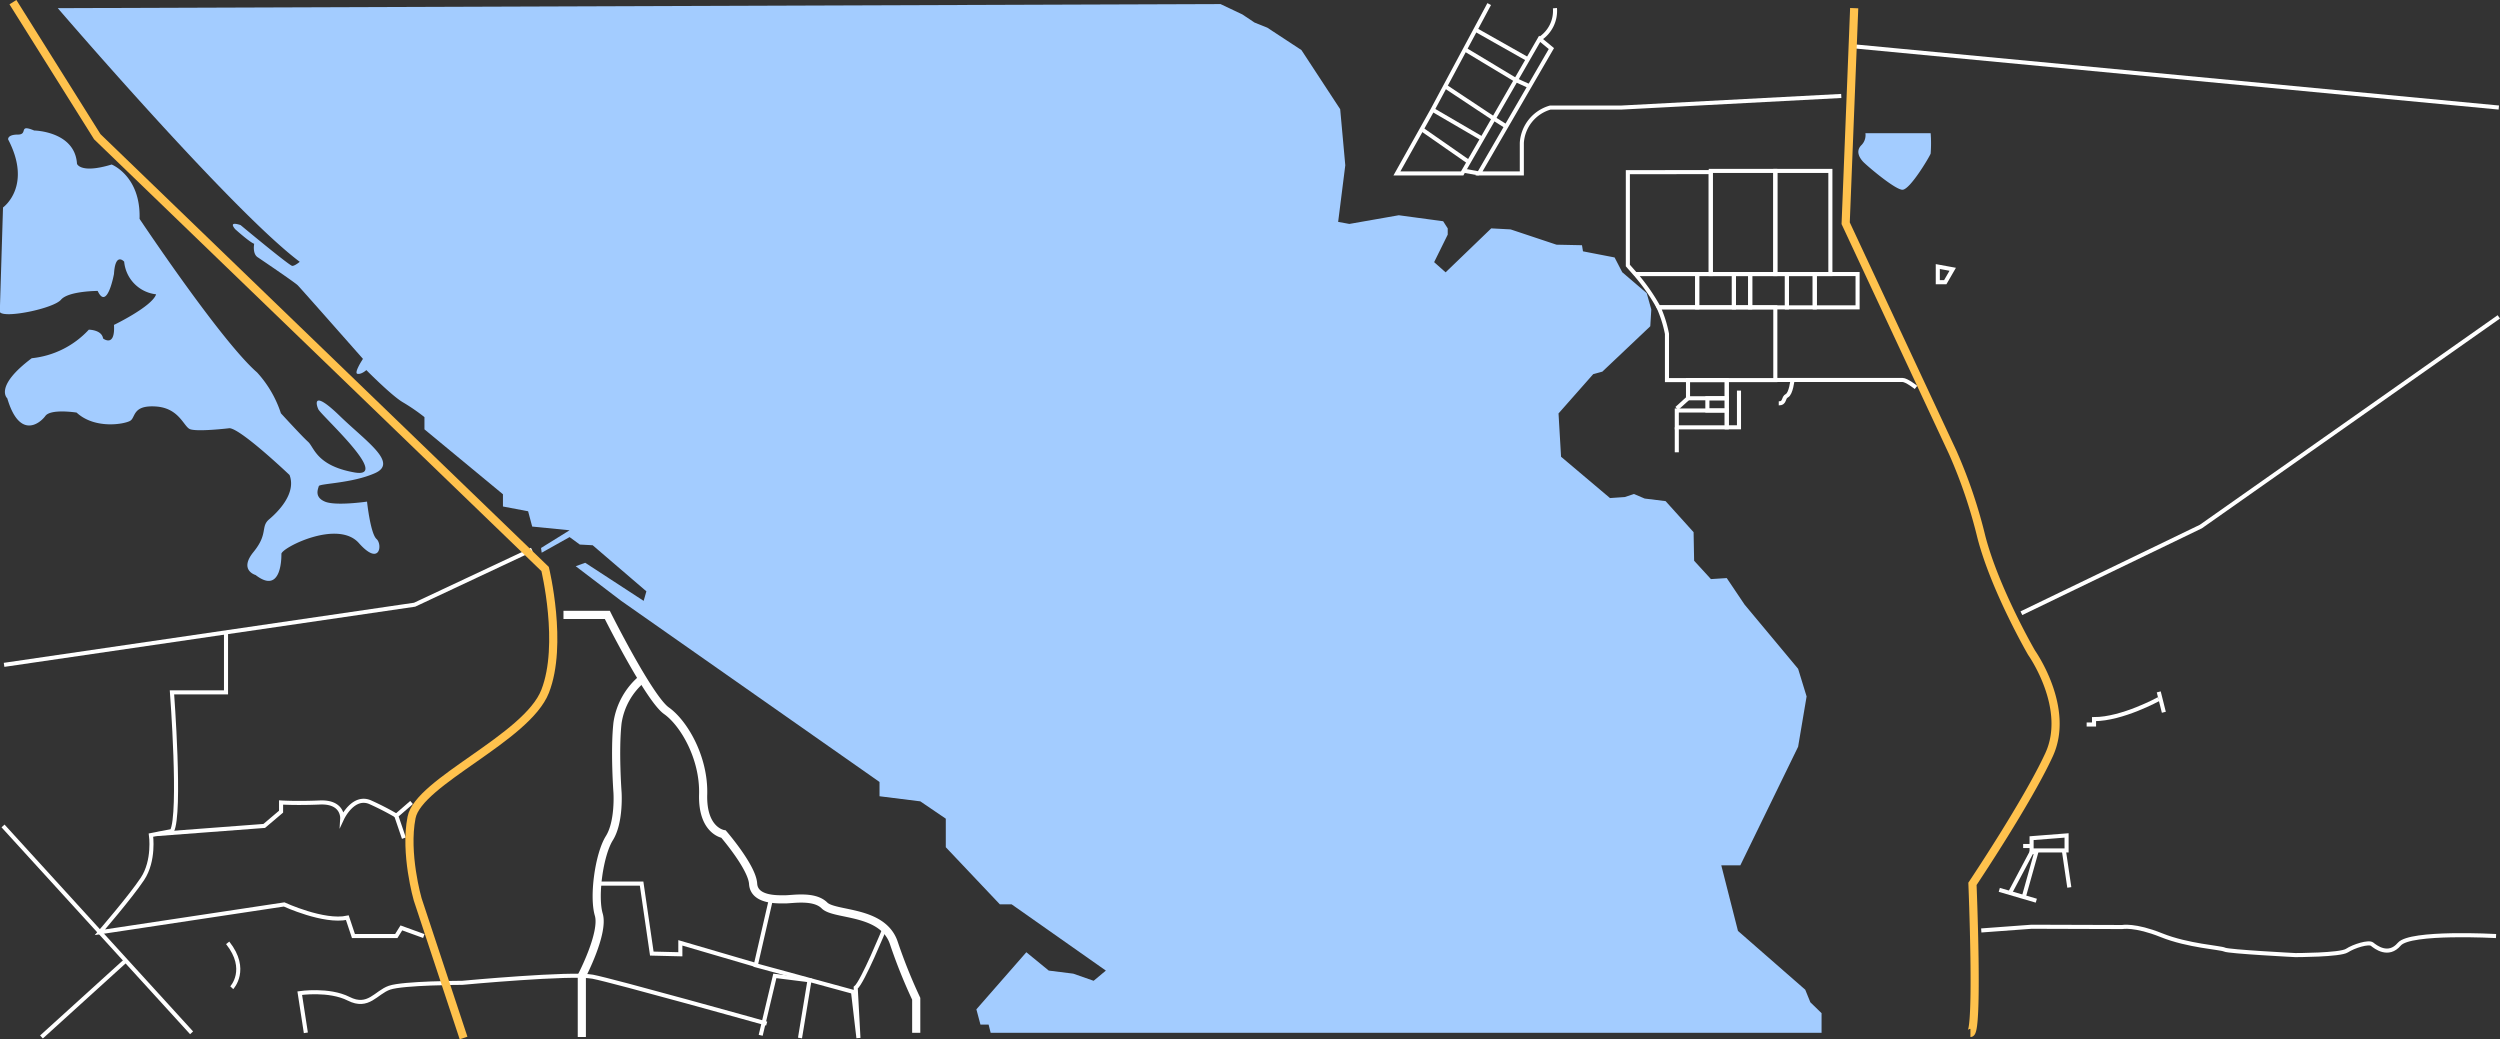 <svg xmlns="http://www.w3.org/2000/svg" width="613.03" height="254.85" viewBox="0 0 613.03 254.85">
  <rect x="0" y="0" width="613.03" height="254.85" fill="#333333" stroke="none"/>
  <defs>
    <style>
      .cls-1 {
        fill: #a3ccff;
      }

      .cls-2, .cls-3, .cls-4, .cls-5 {
        fill: none;
      }

      .cls-2, .cls-3 {
        stroke: #fff;
      }

      .cls-2, .cls-3, .cls-4 {
        stroke-miterlimit: 10;
      }

      .cls-3, .cls-4 {
        stroke-width: 2px;
      }

      .cls-4 {
        stroke: #ffc24d;
      }
    </style>
  </defs>
  <g id="Capa_2" data-name="Capa 2">
    <g id="la_estacada" data-name="la estacada">
      <g>
        <path class="cls-1" d="M.74,50.87S8,45.7,2,34.2C2,34.2,1.75,33,4.38,33s0-2.66,4-1c0,0,10,.17,10.5,8.17,0,0,.84,2.5,8.5.17,0,0,7.17,2.83,6.84,13.33,0,0,20,30,28.83,37.67a27.43,27.43,0,0,1,5.83,10s5.17,5.66,6.67,7,2,5.83,11.33,7.5-8.16-14-8.83-15.5S76.83,95.7,83.33,102,97.67,113.45,92,116s-13.67,2.54-13.83,3.21S77,121.87,79.67,123,90,123,90,123s.83,7.84,2.33,9.17.84,6.83-4.33,1-18.83,1.09-19,2.63c0,0,.33,10.37-6.33,5.2,0,0-4.17-1.16-.5-5.66s1.66-6.17,3.83-8,6.71-6.36,5-10.86c0,0-11.88-11.31-14.72-11.48,0,0-8.33,1-9.83.17s-2.67-5.17-8.33-5.5-4.84,2.67-6.17,3.5-8.67,2.17-13.17-2c0,0-6.33-1-7.66.83s-6.34,5.84-9.34-4.33c0,0-3.33-2.83,6-9.83a22.12,22.12,0,0,0,14-7s3.17,0,3.5,2.16c0,0,3,2.34,2.67-3.33,0,0,9.33-4.5,10.33-7.5a8.85,8.85,0,0,1-7.83-8s-2.17-2.5-2.5,3c0,0-1.67,9.17-4,4.17,0,0-7.17,0-9,2.16s-14,4.67-15,3Z"/>
        <path class="cls-1" d="M14.17,2S56.83,51.7,73.5,64.2c0,0-1.17,1-1.83,1S59,55.2,59,55.2s-3.17-1.17-1.33,1c0,0,3.5,3.17,4.66,3.58,0,0-.5,2.5.92,3.34,0,0,9,6.08,9.75,6.83S89,88,89,88s-2.33,3.5-1.33,3.67,2.16-.92,2.16-.92S96,97,98.75,98.62a47.51,47.51,0,0,1,5.33,3.66v3l19.25,15.92v3l6.17,1.17,1,3.75,9.17.91-7,4.34.16,1.16,6.84-3.83,2.5,1.83,3.16.17L158.5,145l-.67,2.34L143.5,138l-2.33.84,11.16,8.5,63.34,44.41v3.5l10,1.25,6.25,4.25v7l13.25,14h2.89L271.17,238l-3,2.5-5-1.75-6-.75-5.5-4.5-12.25,14,1,3.75h2l.5,2H446.67v-4.81l-2.75-2.67-1.25-3.08-16.5-14.42-4.09-16.08h4.67l14.17-29.08L443,170.78,440.92,164l-13.13-15.75-4.37-6.5-3.88.25-4.12-4.5-.13-7-6.87-7.62-5.13-.63-2.62-1.12-2.25.75-3.63.25-12-10.13-.62-10.62,8.5-9.63,2.25-.62L404.67,80l.25-4.12-1.13-4-6-5.13-1.87-3.62-7.75-1.5-.25-1.5L381.67,60l-11.25-3.75L365.67,56,354.48,66.78l-2.81-2.5L355,57.53V56l-1.12-1.75L343,52.78l-12.12,2.13-2.75-.5,1.75-13.88-1.25-13.75-9.5-14.5-8.38-5.5-3.12-1.25-3-2L299.29,1Z"/>
        <g>
          <polyline class="cls-2" points="1 163.03 101.67 148.28 130.42 134.78"/>
          <path class="cls-2" d="M55.42,155.06v14.72H42.17s2.25,29.75,0,34l-5.15,1s.9,6.25-2.1,10.75S24.5,228.6,24.5,228.6l45.17-6.82s9.75,4.5,15.5,3.25l1.5,4.5h10.5l1.25-2,5.5,2"/>
          <polyline class="cls-2" points="99.04 205.53 97.17 200.03 100.92 196.78"/>
          <path class="cls-2" d="M38.31,204.53l26.48-2,4.13-3.5v-2.25s3.75.25,9.5,0,5.5,3.88,5.5,3.88,2.75-5.88,7-3.88A66.67,66.67,0,0,1,97.17,200"/>
          <line class="cls-2" x1="46.98" y1="253.26" x2="0.74" y2="202.53"/>
          <line class="cls-2" x1="10.17" y1="254.28" x2="30.83" y2="235.54"/>
          <path class="cls-2" d="M56.83,242.2s4.2-4.46-1-11"/>
          <path class="cls-2" d="M75,253.26l-1.5-9.73s7.17-1.07,12,1.38,6.67-1.55,10-2.71S113.33,241,113.33,241s26.84-2.5,32-1.5S188,251,188,251"/>
          <polyline class="cls-2" points="186.53 253.87 190 239.3 198.5 240.37 196.17 254.53"/>
          <path class="cls-2" d="M216.83,227.9s-5.33,13-7,14.3l.67,12.33-1.33-11.33-23.84-6.5,3.67-16-3.67,15.92-18.5-5.42V234l-7-.17-2.5-17.16h-10.5"/>
          <path class="cls-3" d="M138.17,150.78h10.75s10.25,20.5,14.5,23.5,9.25,11.5,9,20.5,5,9.75,5,9.75,7,8.09,7.25,12.17,6,3.83,7.85,3.83,7.15-1,9.65,1.5,14.25,1.09,17,9.17a129.74,129.74,0,0,0,5.5,13.71v8.35"/>
          <path class="cls-3" d="M157.51,166.43a17.36,17.36,0,0,0-6.09,10.85c-.75,6.75,0,17,0,17s.5,7.25-2,11.25-3.92,14.25-2.59,18.75-4.16,15-4.16,15v15"/>
          <path class="cls-4" d="M3.17.53l20.69,33,109.81,106s4.5,18.5,0,30-31,22.09-32.75,30.92,1.5,20.08,1.5,20.08l11.25,34"/>
        </g>
        <polyline class="cls-2" points="612.74 77.7 539.67 129.12 495.67 150.37"/>
        <line class="cls-2" x1="612.74" y1="26.37" x2="454.67" y2="11.37"/>
        <path class="cls-2" d="M612.06,229.53s-21.06-1.17-23.73,2-5.83.67-6.66,0-4.5.47-6.17,1.57-12.67,1.1-12.67,1.1-16.33-.84-17.33-1.34-9-.92-15.5-3.54-9.65-2-9.65-2l-22.18-.07-12.34.91"/>
        <line class="cls-2" x1="499.33" y1="220.86" x2="490.25" y2="218.2"/>
        <polyline class="cls-2" points="496.25 219.96 499.33 208.95 498.17 208.95 492.86 218.97"/>
        <line class="cls-2" x1="507.42" y1="217.61" x2="506.08" y2="208.53"/>
        <polygon class="cls-2" points="506.75 204.86 506.75 208.53 498.17 208.53 498.17 205.53 506.75 204.86"/>
        <line class="cls-2" x1="498.17" y1="207.45" x2="496.1" y2="207.45"/>
        <line class="cls-2" x1="530.6" y1="174.66" x2="529.35" y2="169.66"/>
        <path class="cls-2" d="M529.35,171.41s-8.93,4.93-15.87,4.93v1.32h-1.81"/>
        <path class="cls-2" d="M451.5,23.53l-53.83,2.84h-17.5a9.63,9.63,0,0,0-7,8.66v7.5h-10.5l17.75-30.62-2.88-2.38-19,33h-16l8.75-15.62L365.17,1"/>
        <path class="cls-2" d="M381.29,2a8.19,8.19,0,0,1-3.75,7.56"/>
        <line class="cls-2" x1="374.66" y1="14.54" x2="361.81" y2="7.28"/>
        <polyline class="cls-2" points="375.05 21.16 371.72 19.64 359.22 12.12"/>
        <polyline class="cls-2" points="369.35 31.01 366.29 29.07 354.37 21.16"/>
        <line class="cls-2" x1="363.45" y1="34" x2="351.29" y2="26.91"/>
        <line class="cls-2" x1="360.16" y1="39.72" x2="348.62" y2="31.68"/>
        <line class="cls-2" x1="359.22" y1="41.91" x2="362.67" y2="42.53"/>
        <rect class="cls-2" x="419.5" y="41.91" width="15.83" height="25.29"/>
        <rect class="cls-2" x="435.33" y="41.91" width="13.5" height="25.29"/>
        <rect class="cls-2" x="445" y="67.2" width="10.5" height="8.17"/>
        <rect class="cls-2" x="438.17" y="67.2" width="6.83" height="8.17"/>
        <rect class="cls-2" x="429.17" y="67.2" width="9" height="8.17"/>
        <rect class="cls-2" x="425.17" y="67.2" width="4" height="8.17"/>
        <rect class="cls-2" x="416.17" y="67.2" width="9" height="8.17"/>
        <g>
          <path class="cls-5" d="M401,67.2c.12.13.23.27.35.41V67.2Z"/>
          <path class="cls-2" d="M399.17,42.22V65.11c.57.63,1.19,1.33,1.83,2.09h18.5v-25Z"/>
          <path class="cls-2" d="M401.35,67.61a48.06,48.06,0,0,1,5.36,7.75h9.46V67.2H401.35Z"/>
        </g>
        <path class="cls-2" d="M406.71,75.36a30,30,0,0,1,2.05,6.5V93.2h26.57V75.36Z"/>
        <path class="cls-2" d="M469.83,95s-2.31-1.83-3.32-1.83H435.33"/>
        <polyline class="cls-2" points="426.42 95.78 426.42 104.78 423.42 104.78 423.42 93.2"/>
        <rect class="cls-2" x="413.92" y="93.2" width="9.5" height="4.46"/>
        <rect class="cls-2" x="418.67" y="97.66" width="4.75" height="3"/>
        <rect class="cls-2" x="411.17" y="100.66" width="12.25" height="4.13"/>
        <line class="cls-2" x1="411.17" y1="100.16" x2="413.92" y2="97.66"/>
        <line class="cls-2" x1="411.17" y1="104.78" x2="411.17" y2="110.91"/>
        <path class="cls-2" d="M439.54,93.2s-.37,3.33-1.37,3.83-.38,1.88-2,1.88"/>
        <polygon class="cls-2" points="475.17 65.36 478.83 66.03 477 69.2 475.17 69.2 475.17 65.36"/>
        <path class="cls-1" d="M457.42,32.66h16a33,33,0,0,1,0,5c-.25.75-5.06,8.87-6.91,8.87s-9-6.12-9.72-6.94-1.84-2.43-.42-3.93A3.47,3.47,0,0,0,457.42,32.66Z"/>
        <path class="cls-4" d="M454.67,2l-2.09,52.74,26.25,56.2a121.67,121.67,0,0,1,7,20.62c3.34,13,12.34,28.5,12.34,28.5s9.58,13.5,4.29,25-18.79,31.67-18.79,31.67,1.5,36.56-.5,36.56"/>
      </g>
    </g>
  </g>
</svg>
